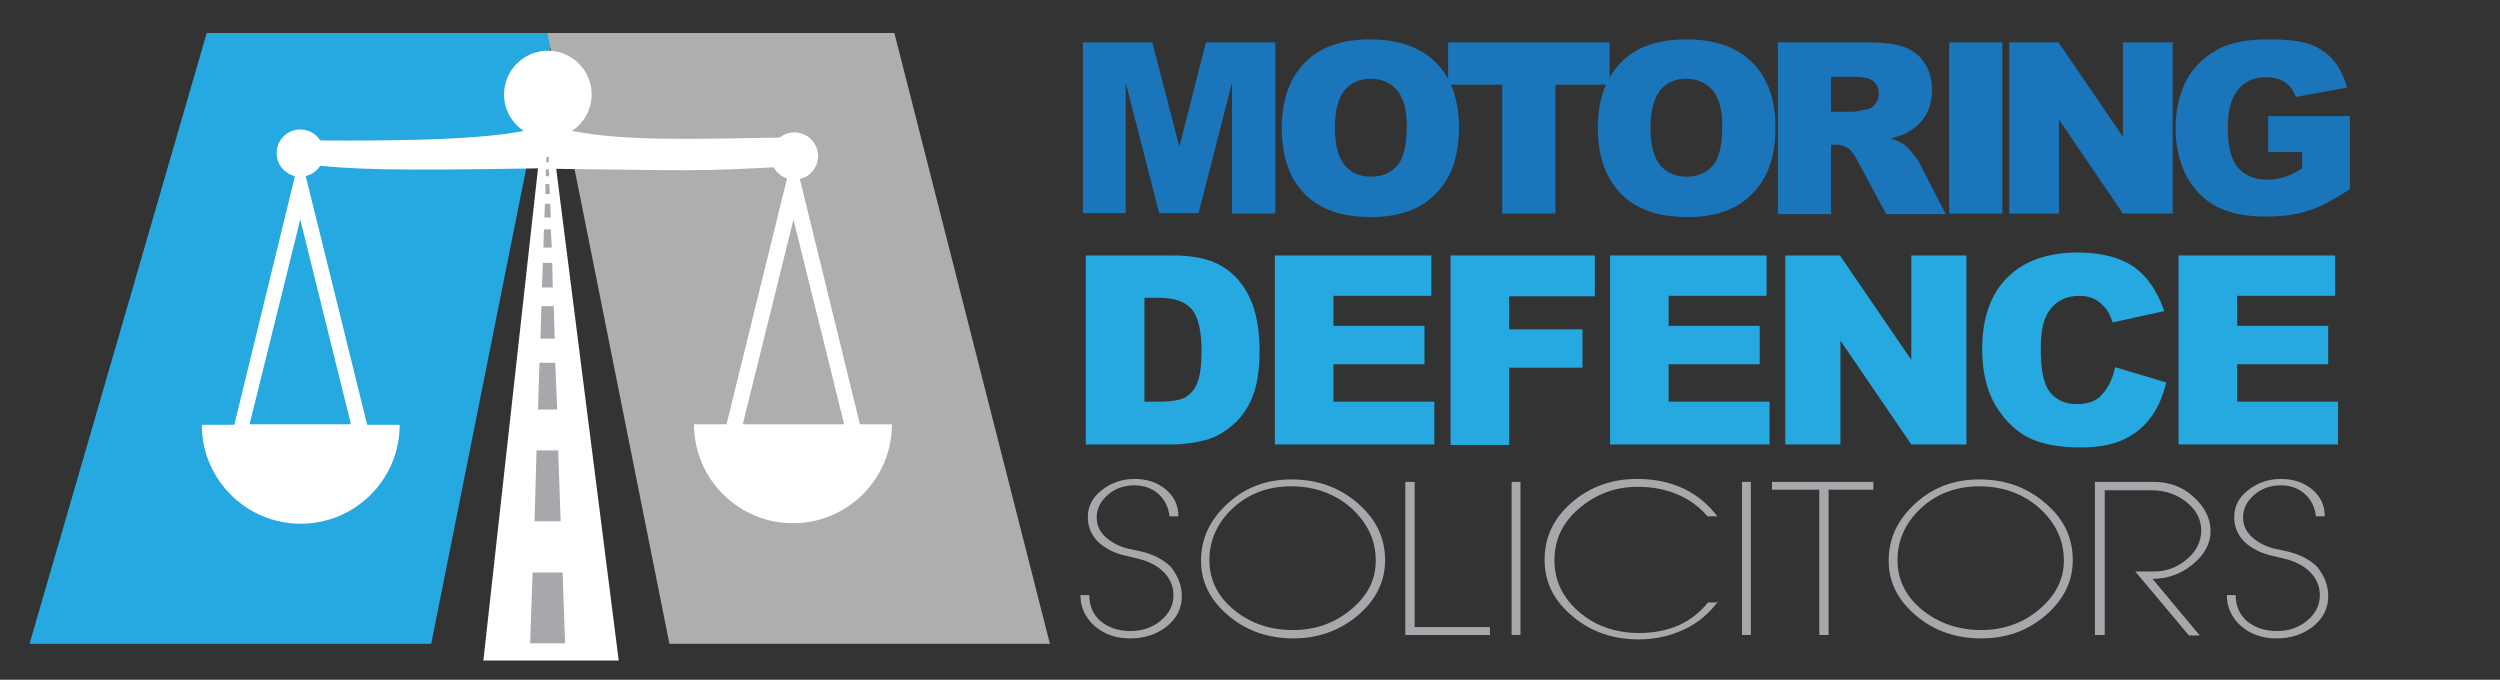 <?xml version="1.0" encoding="UTF-8"?> <svg xmlns="http://www.w3.org/2000/svg" xmlns:xlink="http://www.w3.org/1999/xlink" version="1.1" id="Layer_1" x="0px" y="0px" viewBox="0 0 507.9 138.1" style="enable-background:new 0 0 507.9 138.1;" xml:space="preserve"><rect x="0" y="0" width="507.9" height="138.1" fill="#333333" stroke="none"/> <style type="text/css"> .st0{clip-path:url(#SVGID_3_);} .st1{clip-path:url(#SVGID_4_);} .st2{fill-rule:evenodd;clip-rule:evenodd;fill:url(#SVGID_5_);} .st3{fill:#1B75BB;} .st4{fill:#A6A8AB;} .st5{fill:#25A9E0;} .st6{fill:#AEAEAF;} .st7{fill:#FFFFFF;} </style> <title>rp-logo-dark-ov</title> <g id="SVGID"> <g> <defs> <polygon id="SVGID_1_" points="-2.2,-328.4 -1.2,-328.4 -2.2,-327.4 "></polygon> </defs> <defs> <polygon id="SVGID_2_" points="-4.2,-330.4 -5.2,-330.4 -4.2,-331.4 "></polygon> </defs> <clipPath id="SVGID_3_"> <use xlink:href="#SVGID_1_" style="overflow:visible;"></use> </clipPath> <clipPath id="SVGID_4_" class="st0"> <use xlink:href="#SVGID_2_" style="overflow:visible;"></use> </clipPath> <g class="st1"> <linearGradient id="SVGID_5_" gradientUnits="userSpaceOnUse" x1="37.9" y1="191.096" x2="13.63" y2="170.156" gradientTransform="matrix(1 0 0 1 -3.21 -82.786)"> <stop offset="0" style="stop-color:#FFFFFF"></stop> <stop offset="9.000000e-02" style="stop-color:#F8F8F8"></stop> <stop offset="0.22" style="stop-color:#E4E4E4"></stop> <stop offset="0.37" style="stop-color:#C3C3C3"></stop> <stop offset="0.55" style="stop-color:#969696"></stop> <stop offset="0.74" style="stop-color:#5C5C5C"></stop> <stop offset="0.94" style="stop-color:#171717"></stop> <stop offset="1" style="stop-color:#000000"></stop> </linearGradient> <path class="st2" d="M8.3,123.6c-7.5-9.4-15.4-30.3,8.5-68.8c1.3,9.4,7.2,16.6,12.5,23c2.4,2.7,4.6,5.6,6.5,8.6 c-1,3.1-2.2,6-3.7,8.9c-1.9-2.4-4.1-4.5-6.6-6.3c-3.1-2.4-5.9-4.7-7.2-8l-0.8-2.1l-1,2c-6.8,13.4-6.6,26,0.7,35.4 C14.5,119,11.5,121.5,8.3,123.6z"></path> </g> </g> </g> <g> <path class="st3" d="M220,8.6h14.1l5.5,21.2l5.4-21.2h14.1v34.8h-8.8V16.8l-6.8,26.5h-8l-6.8-26.5v26.5H220V8.6z"></path> <path class="st3" d="M260.4,26c0-5.7,1.6-10.1,4.7-13.3c3.2-3.2,7.6-4.7,13.2-4.7c5.8,0,10.3,1.6,13.4,4.7 c3.1,3.1,4.7,7.5,4.7,13.1c0,4.1-0.7,7.4-2.1,10c-1.4,2.6-3.3,4.6-5.9,6.1c-2.6,1.4-5.8,2.2-9.7,2.2c-3.9,0-7.2-0.6-9.7-1.9 c-2.6-1.2-4.7-3.2-6.3-5.9C261.2,33.4,260.4,30.1,260.4,26z M271.2,26c0,3.5,0.7,6,2,7.6c1.3,1.5,3.1,2.3,5.3,2.3 c2.3,0,4.1-0.8,5.4-2.3c1.3-1.5,1.9-4.2,1.9-8.1c0-3.3-0.7-5.7-2-7.2c-1.3-1.5-3.1-2.3-5.4-2.3c-2.2,0-3.9,0.8-5.2,2.3 C271.8,20,271.2,22.5,271.2,26z"></path> <path class="st3" d="M294.3,8.6H327v8.6h-11v26.2h-10.8V17.2h-11V8.6z"></path> <path class="st3" d="M324.6,26c0-5.7,1.6-10.1,4.7-13.3S336.9,8,342.6,8c5.8,0,10.3,1.6,13.4,4.7c3.1,3.1,4.7,7.5,4.7,13.1 c0,4.1-0.7,7.4-2.1,10c-1.4,2.6-3.3,4.6-5.9,6.1c-2.6,1.4-5.8,2.2-9.7,2.2c-3.9,0-7.2-0.6-9.7-1.9c-2.6-1.2-4.7-3.2-6.3-5.9 C325.4,33.4,324.6,30.1,324.6,26z M335.3,26c0,3.5,0.7,6,2,7.6c1.3,1.5,3.1,2.3,5.3,2.3c2.3,0,4.1-0.8,5.4-2.3 c1.3-1.5,1.9-4.2,1.9-8.1c0-3.3-0.7-5.7-2-7.2c-1.3-1.5-3.1-2.3-5.4-2.3c-2.2,0-3.9,0.8-5.2,2.3C336,20,335.3,22.5,335.3,26z"></path> <path class="st3" d="M361.2,43.4V8.6h17.9c3.3,0,5.9,0.3,7.6,0.9s3.2,1.6,4.2,3.2c1.1,1.5,1.6,3.4,1.6,5.6c0,1.9-0.4,3.6-1.2,5 c-0.8,1.4-2,2.5-3.4,3.4c-0.9,0.6-2.2,1-3.8,1.4c1.3,0.4,2.2,0.9,2.8,1.3c0.4,0.3,1,0.9,1.7,1.8c0.8,0.9,1.3,1.7,1.5,2.2l5.2,10.1 h-12.1l-5.7-10.6c-0.7-1.4-1.4-2.3-1.9-2.7c-0.8-0.5-1.7-0.8-2.6-0.8H372v14.1H361.2z M372,22.7h4.5c0.5,0,1.4-0.2,2.8-0.5 c0.7-0.1,1.3-0.5,1.7-1.1c0.5-0.6,0.7-1.3,0.7-2c0-1.1-0.4-2-1.1-2.6c-0.7-0.6-2-0.9-4-0.9H372V22.7z"></path> <path class="st3" d="M396,8.6h10.8v34.8H396V8.6z"></path> <path class="st3" d="M408.2,8.6h10l13.1,19.2V8.6h10.1v34.8h-10.1l-13-19.1v19.1h-10.1V8.6z"></path> <path class="st3" d="M460.8,30.8v-7.2h16.6v14.8c-3.2,2.2-6,3.6-8.4,4.4c-2.4,0.8-5.3,1.2-8.7,1.2c-4.1,0-7.5-0.7-10.1-2.1 s-4.6-3.5-6.1-6.3c-1.4-2.8-2.1-6-2.1-9.6c0-3.8,0.8-7.1,2.3-9.9c1.6-2.8,3.9-4.9,6.9-6.4c2.4-1.1,5.5-1.7,9.5-1.7 c3.8,0,6.7,0.3,8.6,1c1.9,0.7,3.5,1.8,4.7,3.2c1.3,1.5,2.2,3.3,2.8,5.6l-10.4,1.9c-0.4-1.3-1.2-2.3-2.2-3c-1-0.7-2.3-1-3.9-1 c-2.4,0-4.2,0.8-5.6,2.5c-1.4,1.6-2.1,4.2-2.1,7.8c0,3.8,0.7,6.5,2.1,8.1c1.4,1.6,3.4,2.4,5.9,2.4c1.2,0,2.4-0.2,3.4-0.5 c1.1-0.3,2.3-0.9,3.7-1.8v-3.3H460.8z"></path> </g> <g> <path class="st4" d="M240.1,121.1c0,2.5-1,4.5-3.1,6.2c-2.1,1.6-4.5,2.4-7.4,2.4c-2.8,0-5.2-0.8-7.2-2.5c-1.9-1.7-2.9-3.8-2.9-6.3 h1.8c0,2.2,0.8,4,2.3,5.3c1.6,1.3,3.6,2,6.1,2c2.4,0,4.4-0.7,6.1-2.1c1.7-1.4,2.6-3.1,2.6-5.2c0-1.8-0.7-3.4-2-4.7 c-1.3-1.3-3.1-2.2-5.2-2.7l-2.5-0.6c-2.3-0.5-4.2-1.5-5.6-2.8c-1.4-1.4-2.1-3.1-2.1-5c0-2.2,0.9-4,2.8-5.5c1.9-1.5,4.1-2.3,6.7-2.3 c2.5,0,4.6,0.7,6.3,2.1c1.7,1.4,2.6,3.2,2.6,5.5h-1.8c-0.2-1.8-0.9-3.3-2.2-4.5c-1.3-1.2-3-1.8-4.9-1.8c-2.1,0-3.9,0.6-5.4,1.9 s-2.3,2.8-2.3,4.6c0,1.6,0.6,2.9,1.8,4c1.2,1.1,2.7,1.9,4.7,2.4l2.4,0.5c2.6,0.6,4.7,1.7,6.2,3.2 C239.3,117,240.1,118.9,240.1,121.1z"></path> <path class="st4" d="M281.4,113.8c0,4.3-1.8,8-5.5,11.2c-3.7,3.1-8.1,4.7-13.1,4.7c-5.1,0-9.5-1.5-13.2-4.6 c-3.7-3.1-5.6-6.8-5.6-11.2c0-4.5,1.8-8.3,5.4-11.6c3.6-3.3,7.9-4.9,13-4.9c5.2,0,9.7,1.6,13.4,4.8 C279.5,105.4,281.4,109.2,281.4,113.8z M279.5,113.9c0-4.2-1.7-7.7-5-10.7c-3.3-2.9-7.4-4.4-12.2-4.4c-4.7,0-8.6,1.5-11.8,4.4 c-3.2,3-4.8,6.5-4.8,10.6c0,4,1.7,7.4,5,10.1c3.4,2.8,7.4,4.1,12,4.1c4.5,0,8.5-1.4,11.8-4.2C277.9,121,279.5,117.7,279.5,113.9z"></path> <path class="st4" d="M302.7,129h-17.2V97.9h1.9v29.5h15.3V129z"></path> <path class="st4" d="M308.9,129h-1.8V97.9h1.8V129z"></path> <path class="st4" d="M349.1,122.1c-1.9,2.6-4.2,4.5-7,5.8c-2.8,1.3-5.8,2-9.2,2c-5.1,0-9.6-1.5-13.3-4.6c-3.9-3.2-5.8-7-5.8-11.6 c0-4.5,1.8-8.4,5.5-11.6c3.7-3.2,8.1-4.8,13.3-4.8c3.4,0,6.5,0.6,9.3,1.9c2.8,1.3,5.1,3.2,7,5.7h-2c-1.7-2-3.8-3.5-6.2-4.5 c-2.4-1-5.1-1.5-8-1.5c-4.6,0-8.5,1.5-11.9,4.4c-3.4,2.9-5,6.4-5,10.5c0,4.2,1.7,7.7,5.1,10.6c3.3,2.8,7.4,4.2,12.1,4.2 c2.9,0,5.5-0.5,7.9-1.5c2.3-1,4.4-2.6,6.1-4.7H349.1z"></path> <path class="st4" d="M355.7,129h-1.8V97.9h1.8V129z"></path> <path class="st4" d="M380.6,99.5h-9.1V129h-1.9V99.5H360v-1.6h20.6L380.6,99.5z"></path> <path class="st4" d="M421.1,113.8c0,4.3-1.8,8-5.5,11.2s-8.1,4.7-13.1,4.7c-5.1,0-9.5-1.5-13.2-4.6c-3.7-3.1-5.6-6.8-5.6-11.2 c0-4.5,1.8-8.3,5.4-11.6c3.6-3.3,7.9-4.9,13-4.9c5.3,0,9.7,1.6,13.4,4.8C419.3,105.4,421.1,109.2,421.1,113.8z M419.3,113.9 c0-4.2-1.7-7.7-5-10.7c-3.3-2.9-7.4-4.4-12.2-4.4c-4.7,0-8.6,1.5-11.8,4.4c-3.2,3-4.8,6.5-4.8,10.6c0,4,1.7,7.4,5,10.1 s7.4,4.1,12,4.1c4.5,0,8.5-1.4,11.8-4.2C417.6,121,419.3,117.7,419.3,113.9z"></path> <path class="st4" d="M449.1,107.9c0,2.6-1.3,4.9-3.8,6.9c-2.4,1.9-5.1,2.8-8,2.8l9.6,11.5l-2.2,0l-10.9-13h3.8 c2.5,0,4.7-0.8,6.7-2.5c1.9-1.6,2.9-3.6,2.9-5.8c0-2.3-1-4.2-3-5.8c-2-1.6-4.4-2.4-7.1-2.4h-9.5V129h-2V97.9h11.9 c3.2,0,5.9,1,8.1,3S449.1,105.2,449.1,107.9z"></path> <path class="st4" d="M473,121.1c0,2.5-1,4.5-3.1,6.2c-2.1,1.6-4.5,2.4-7.4,2.4c-2.8,0-5.2-0.8-7.2-2.5c-1.9-1.7-2.9-3.8-2.9-6.3 h1.8c0,2.2,0.8,4,2.3,5.3c1.6,1.3,3.6,2,6.1,2c2.4,0,4.4-0.7,6.1-2.1c1.7-1.4,2.6-3.1,2.6-5.2c0-1.8-0.7-3.4-2-4.7 c-1.3-1.3-3.1-2.2-5.2-2.7l-2.5-0.6c-2.3-0.5-4.2-1.5-5.6-2.8c-1.4-1.4-2.1-3.1-2.1-5c0-2.2,0.9-4,2.8-5.5c1.9-1.5,4.1-2.3,6.7-2.3 c2.5,0,4.6,0.7,6.3,2.1c1.7,1.4,2.6,3.2,2.6,5.5h-1.8c-0.2-1.8-0.9-3.3-2.2-4.5c-1.3-1.2-3-1.8-4.9-1.8c-2.1,0-3.9,0.6-5.4,1.9 s-2.3,2.8-2.3,4.6c0,1.6,0.6,2.9,1.8,4c1.2,1.1,2.7,1.9,4.7,2.4l2.4,0.5c2.6,0.6,4.7,1.7,6.2,3.2C472.2,117,473,118.9,473,121.1z"></path> </g> <g> <polygon class="st5" points="6,130.8 87.6,130.8 112.4,6.7 42,6.7 "></polygon> <polygon class="st6" points="213.3,130.8 136,130.8 111.2,6.7 181.7,6.7 "></polygon> <path class="st7" d="M50.7,86.2l10.3-41.6l10.3,41.6H50.7z M150.9,86.2l10.3-41.6l10.3,41.6H150.9z M174.7,86.2l-12.9-52.7 c6.6-2.9-0.6-5.6-0.6-5.6c-19.2,0.3-33.7,0.9-45-1.3c2.4-1.6,4-4.3,4-7.4c0-4.9-4-8.9-8.9-8.9c-4.9,0-8.9,4-8.9,8.9 c0,3.1,1.6,5.8,4,7.4c-11.3,2.2-32.2,2-47.9,1.9c0,0-4.5,1.6,2.1,4.5l-13,53.3h-6.6c0,11.1,9,20.1,20.1,20.1 c11.1,0,20.1-9,20.1-20.1h-6.6L61.5,33.3c10.2,1.2,18.2,1.4,47.8,0.9l-11.1,100h12.9h14.6l-12.7-99.9c26.4,0.3,28.8,0.6,47.5-0.5 l-12.9,52.4h-6.6c0,11.1,9,20.1,20.1,20.1c11.1,0,20.1-9,20.1-20.1H174.7z"></path> </g> <g> <g> <polygon class="st4" points="109.6,73.7 109.3,83.2 113.2,83.2 112.8,73.7 "></polygon> <polygon class="st4" points="111.5,33 111.5,31.9 111,31.9 111,33 "></polygon> <polygon class="st4" points="110,62.2 109.8,68.8 112.7,68.8 112.5,62.2 "></polygon> <polygon class="st4" points="113.9,105.9 113.4,91.5 109,91.5 108.6,105.9 "></polygon> <polygon class="st4" points="110.3,53.4 110.1,58.4 112.3,58.4 112.2,53.4 "></polygon> <polygon class="st4" points="112.1,50.3 111.9,46.6 110.5,46.6 110.4,50.3 "></polygon> <polygon class="st4" points="108.2,116.3 107.7,130.7 114.8,130.7 114.3,116.3 "></polygon> <polygon class="st4" points="111.9,44.2 111.8,41.4 110.7,41.4 110.6,44.2 "></polygon> <polygon class="st4" points="111.6,35.8 111.5,34.4 110.9,34.4 110.9,35.8 "></polygon> <polygon class="st4" points="111.7,39.4 111.6,37.4 110.8,37.4 110.8,39.4 "></polygon> </g> </g> <circle class="st7" cx="161.4" cy="31.7" r="4.8"></circle> <circle class="st7" cx="61" cy="31.1" r="4.8"></circle> <path class="st7" d="M181.3,6.7"></path> <path class="st5" d="M220.7,51.9h17.6c3.5,0,6.3,0.5,8.4,1.4c2.1,0.9,3.9,2.3,5.3,4.1c1.4,1.8,2.4,3.8,3,6.2 c0.6,2.3,0.9,4.8,0.9,7.4c0,4.1-0.5,7.3-1.4,9.5c-0.9,2.3-2.2,4.2-3.9,5.7c-1.7,1.5-3.4,2.5-5.3,3.1c-2.6,0.7-5,1-7.1,1h-17.6V51.9z M232.5,60.6v21h2.9c2.5,0,4.2-0.3,5.3-0.8c1-0.6,1.9-1.5,2.5-2.9c0.6-1.4,0.9-3.6,0.9-6.7c0-4.1-0.7-6.9-2-8.4 c-1.3-1.5-3.5-2.3-6.6-2.3H232.5z"></path> <path class="st5" d="M259,51.9h31.8v8.2h-19.9v6.1h18.5V74h-18.5v7.6h20.5v8.7H259V51.9z"></path> <path class="st5" d="M294.6,51.9H324v8.3h-17.4v6.7h14.9v7.8h-14.9v15.7h-11.9V51.9z"></path> <path class="st5" d="M327.1,51.9h31.8v8.2H339v6.1h18.5V74H339v7.6h20.5v8.7h-32.4V51.9z"></path> <path class="st5" d="M362.7,51.9h11.1l14.5,21.2V51.9h11.2v38.4h-11.2l-14.4-21.1v21.1h-11.2V51.9z"></path> <path class="st5" d="M429.7,74.6l10.4,3.1c-0.7,2.9-1.8,5.4-3.3,7.3c-1.5,2-3.4,3.4-5.6,4.4c-2.2,1-5.1,1.5-8.5,1.5 c-4.2,0-7.6-0.6-10.2-1.8c-2.6-1.2-4.9-3.3-6.9-6.4c-1.9-3.1-2.9-7-2.9-11.7c0-6.4,1.7-11.2,5.1-14.6c3.4-3.4,8.2-5.1,14.3-5.1 c4.8,0,8.6,1,11.4,2.9c2.8,2,4.8,5,6.2,9l-10.5,2.3c-0.4-1.2-0.8-2-1.2-2.6c-0.7-0.9-1.5-1.6-2.4-2.1c-1-0.5-2-0.7-3.2-0.7 c-2.7,0-4.8,1.1-6.2,3.2c-1.1,1.6-1.6,4.1-1.6,7.6c0,4.3,0.6,7.2,1.9,8.8c1.3,1.6,3.1,2.4,5.4,2.4c2.3,0,4-0.6,5.1-1.9 C428.3,78.8,429.2,77,429.7,74.6z"></path> <path class="st5" d="M442.6,51.9h31.8v8.2h-19.9v6.1H473V74h-18.5v7.6H475v8.7h-32.4V51.9z"></path> </svg> 